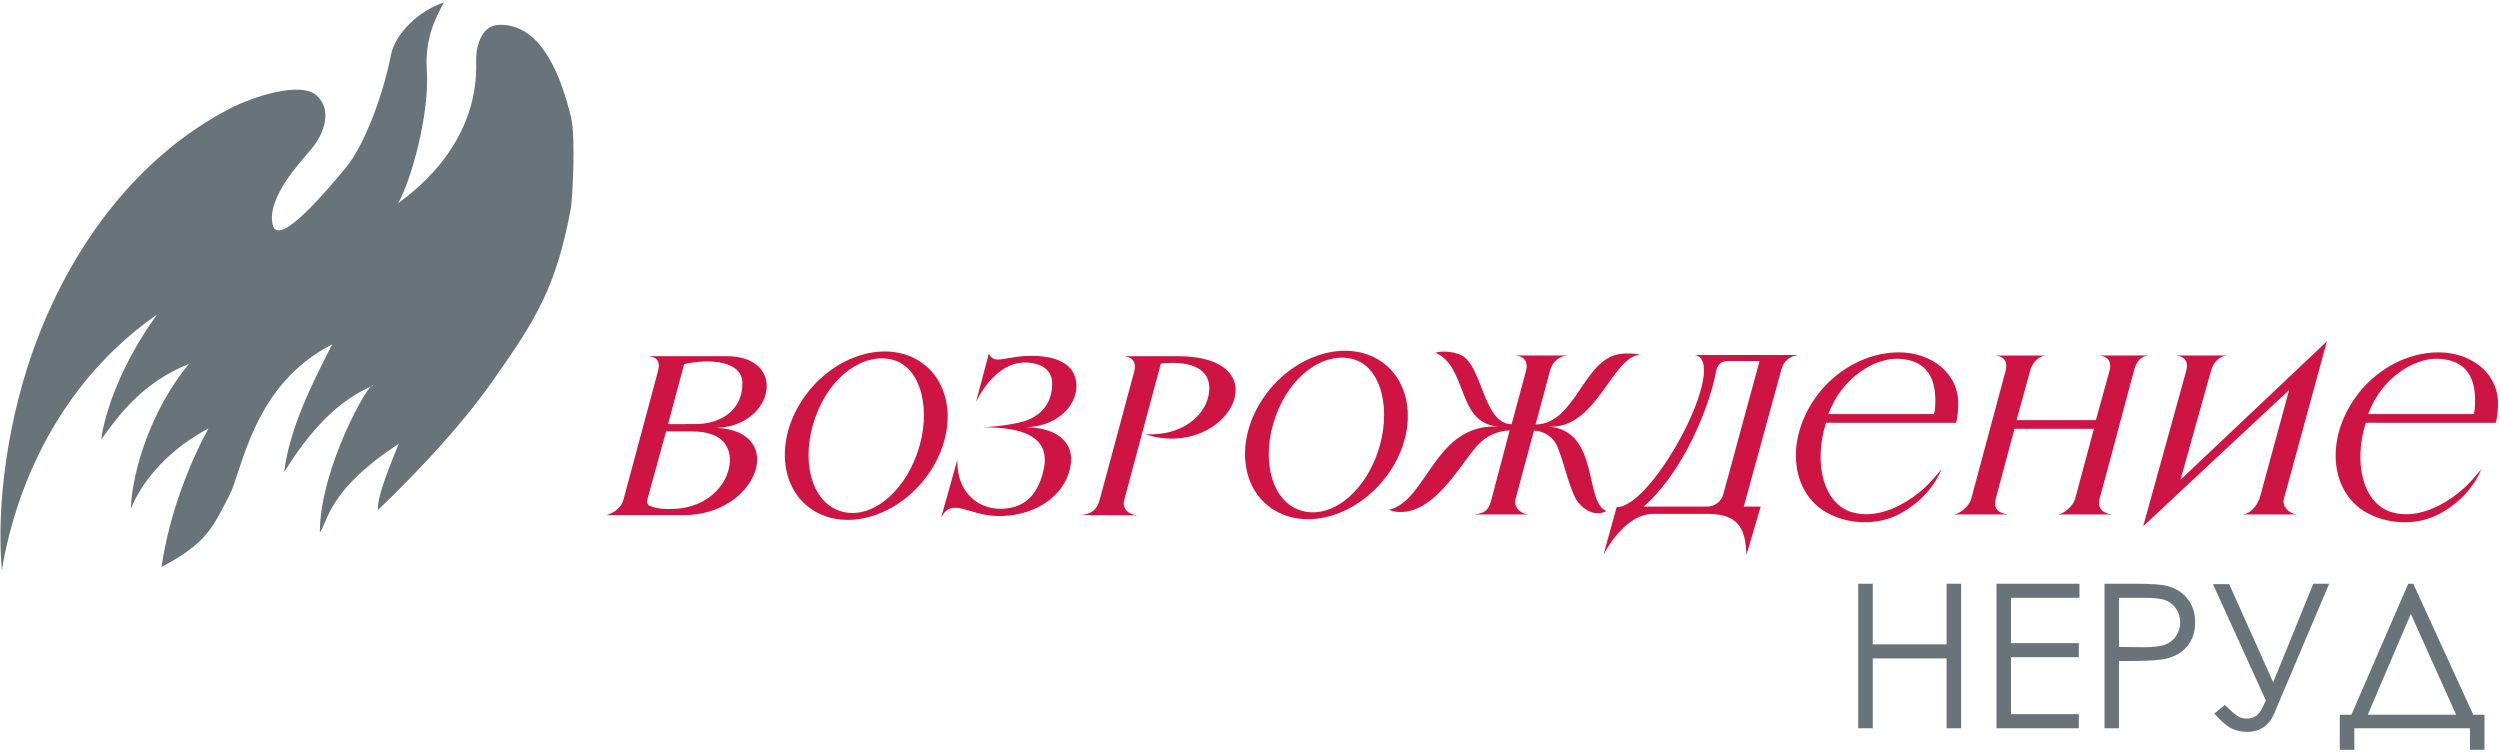 <?xml version="1.0" encoding="UTF-8"?> <svg xmlns="http://www.w3.org/2000/svg" width="731" height="220" viewBox="0 0 731 220" fill="none"><g clip-path="url(#clip0_123_3)"><path fill-rule="evenodd" clip-rule="evenodd" d="M0.532 166.763C-1.133 147.388 2.318 121.834 10.721 99.625C21.758 70.482 40.983 45.33 67.257 31.723C73.626 28.422 87.853 23.581 92.628 27.957C97.162 32.117 94.901 38.984 91.074 43.538C87.873 47.343 77.767 58.018 79.768 65.814C81.518 72.642 95.932 55.237 101.031 49.13C106.99 41.994 112.357 26.349 114.293 16.151C115.472 9.944 122.319 3.178 129.828 0.703C127.078 5.647 124.201 11.672 124.803 20.469C125.649 32.922 120.47 52.19 116.415 59.442C118.109 57.935 140.215 43.812 139.225 17.665C139.105 14.408 140.412 7.46 145.809 7.266C158.757 6.807 164.296 23.409 166.949 34.196C168.467 40.363 167.274 59.016 166.93 60.875C162.651 83.851 156.84 93.351 143.729 111.848C134.596 124.727 122.714 137.403 110.571 149.063C109.794 144.695 117.761 127.56 116.449 129.885C96.209 143.012 95.861 152.401 93.521 155.745C93.463 137.045 108.117 111.111 109.073 112.756C101.54 115.974 92.767 122.327 83.059 138.105C84.753 125.087 91.03 112.636 97.123 100.706C73.913 112.471 70.85 137.623 67.08 144.826C62.149 154.279 60.526 158.765 47.23 165.785C49.575 149.598 55.897 134.463 60.962 125.28C50.112 130.96 41.842 139.903 38.231 148.793C38.661 137.651 44.248 119.642 55.255 106.395C41.829 111.793 34.944 121.046 29.577 128.534C30.709 120.194 35.599 106.194 45.943 91.934C11.576 115.912 2.768 152.842 0.532 166.763Z" fill="#68737A"></path><path d="M314.636 111.478C313.852 106.031 308.247 104.324 303.189 104.087C294.376 103.671 290.698 107.093 289.146 103.35L285.402 117.483C287.953 112.287 292.862 106.172 299.329 106.007C304.222 105.892 307.596 108.046 307.652 111.966C307.74 117.749 304.556 121.382 299.964 123.005C297.622 123.834 292.287 124.727 287.323 124.935C294.561 124.975 307.68 125.637 305.194 137.147C303.831 143.453 300.553 148.656 292.736 148.77C285.398 148.875 279.662 143.344 279.926 134.443L275.188 151.319C278.393 145.331 282.882 150.592 291.398 150.876C301.371 151.211 311.501 145.866 313.082 135.839C313.861 130.879 310.997 125.162 300.153 124.935C310.213 124.536 315.647 117.363 314.636 111.478Z" fill="#CD1443"></path><path d="M344.373 104.153H328.662C331.329 104.442 332.322 106.097 331.651 108.617L321.563 146.097C320.758 149.05 319.248 150.247 316.082 150.626L332.477 150.681C330.032 150.442 328.007 148.831 328.725 146.162L339.424 106.324C346.168 105.478 355.238 106.72 353.343 115.777C352.134 121.532 345.777 127.525 334.849 126.986C358.956 134.779 375.206 104.153 344.373 104.153Z" fill="#CD1443"></path><path d="M268.184 132.557C263.878 144.789 253.931 152.276 245.475 149.375C237.017 146.474 234.069 134.18 238.384 122.046C242.699 109.908 252.637 102.915 261.094 105.223C269.554 107.536 272.498 120.32 268.184 132.557ZM268.133 105.174C257.864 99.318 242.889 104.53 234.685 116.794C226.484 129.069 228.165 143.755 238.433 149.611C248.706 155.46 263.68 150.258 271.881 137.989C280.085 125.716 278.406 111.024 268.133 105.174Z" fill="#CD1443"></path><path d="M203.482 123.999L195.331 124.02L200.047 106.463C207.974 104.705 216.984 105.688 217.072 111.966C217.199 120.102 210.443 123.98 203.482 123.999ZM213.407 134.094C213.693 140.67 207.516 148.536 196.874 148.8C194.652 148.853 192.656 148.937 190.103 147.96C189.414 147.697 189.034 146.961 189.23 146.252L194.762 126.145H202.317C210.204 126.145 213.218 129.645 213.407 134.094ZM212.478 104.153H189.599C192.594 104.485 193.034 106.144 192.37 108.607L182.295 146.134C181.803 147.95 180.219 149.761 177.271 150.626H199.919C221.55 150.626 230.361 126.11 209.58 125.121C226.464 124.449 230.343 104.153 212.478 104.153Z" fill="#CD1443"></path><path d="M680.369 99.825L637.565 140.288L646.496 108.409C647.239 105.718 649.085 104.087 651.242 103.947H636.271C638.941 104.227 639.953 105.906 639.259 108.409L626.668 153.872L669.345 114.023L660.938 144.92C660.049 148.286 657.739 150.191 655.869 150.422H671.663C669.068 150.167 667.249 147.917 667.786 145.933L680.369 99.825Z" fill="#CD1443"></path><path d="M613.832 103.947C616.515 104.228 617.505 105.9 616.824 108.41L612.838 122.845H589.633L593.609 108.418C594.343 105.724 596.217 104.059 598.392 103.951H583.452C586.123 104.232 587.112 105.906 586.438 108.418L576.363 145.933C575.826 147.858 573.242 150.228 571.322 150.422H587.284C584.693 150.168 582.716 148.962 583.527 145.933L589.025 125.384H612.267L606.741 145.933C606.226 147.862 603.566 150.258 601.721 150.422H617.651C615.051 150.168 613.102 148.761 613.937 145.74C617.246 133.739 620.687 120.41 623.965 108.41C624.703 105.718 625.756 104.295 628.139 103.947H613.832Z" fill="#CD1443"></path><path d="M723.605 119.635C723.562 120.247 723.474 120.466 723.281 121.072H692.441C696.344 110.454 705.981 104.559 712.995 104.902C722.619 105.367 724.221 112.45 723.605 119.635ZM713.117 103.025C704.197 102.984 694.281 107.85 688.152 117.03C679.947 129.298 681.628 143.992 691.891 149.845C697.774 153.189 706.076 153.812 712.648 150.575C718.463 147.703 723.298 142.759 725.528 137.199C723.961 139.109 721.806 141.67 719.382 143.671C713.862 148.243 706.265 151.84 699.326 149.769C691.016 147.29 688.025 135.589 691.741 123.616L729.773 123.633C730.213 121.967 730.329 120.391 730.393 118.86V117.117C729.928 108.733 722.308 103.063 713.117 103.025Z" fill="#CD1443"></path><path d="M469.759 149.472C463.048 146.806 467.861 125.738 452.629 124.731C466.723 125.667 471.042 104.862 479.351 103.688C479.613 103.652 476.656 103.113 473.778 103.48C462.925 104.89 460.806 123.919 448.994 124.134L453.226 108.377C453.938 105.795 455.716 104.161 458.421 103.947H443.2C445.875 104.228 446.86 105.977 446.188 108.486L441.994 124.057C433.355 123.883 433.578 105.93 426.586 103.547C422.498 102.162 419.724 103.148 419.724 103.148C429.306 107.29 425.83 124.02 438.337 124.731C419.323 123.652 417.539 146.39 406.113 149.074C406.203 149.05 407.133 149.455 407.133 149.455C418.752 151.96 426.897 135.704 432.06 130.178C434.595 127.465 437.678 126.02 441.422 125.853L436.113 145.975C435.377 148.669 434.746 150.011 431.092 150.422L446.847 150.427C444.632 150.21 442.504 148.303 443.138 145.933L448.509 125.934C451.815 125.986 454.406 128.114 455.482 130.814C457.363 135.554 458.338 140.648 460.467 145.325C461.289 147.123 464.806 151.362 469.239 149.696C469.411 149.63 469.585 149.401 469.759 149.472Z" fill="#CD1443"></path><path d="M402.746 132.557C398.434 144.789 388.492 152.073 380.033 149.17C371.581 146.267 368.629 133.976 372.942 121.838C377.253 109.702 387.195 102.705 395.651 105.018C404.105 107.328 407.059 120.32 402.746 132.557ZM402.693 104.968C392.422 99.119 377.45 104.324 369.245 116.592C361.042 128.863 362.723 143.554 373 149.405C383.266 155.257 398.243 150.054 406.441 137.783C414.642 125.511 412.961 110.821 402.693 104.968Z" fill="#CD1443"></path><path d="M555.167 104.902C564.789 105.367 566.387 112.45 565.783 119.635C565.723 120.247 565.639 120.466 565.455 121.072H534.611C538.52 110.454 548.155 104.559 555.167 104.902ZM561.547 143.671C556.035 148.243 548.441 151.84 541.492 149.769C533.183 147.29 530.197 135.589 533.913 123.616L571.947 123.633C572.425 121.811 572.522 120.096 572.576 118.434C572.874 109.33 564.948 103.065 555.287 103.025C546.374 102.984 536.455 107.85 530.322 117.03C522.116 129.298 523.798 143.992 534.066 149.845C539.942 153.189 548.248 153.812 554.817 150.575C560.633 147.703 565.468 142.759 567.698 137.199C566.131 139.109 563.975 141.67 561.547 143.671Z" fill="#CD1443"></path><path d="M503.908 144.47C503.309 146.663 501.383 148.129 499.103 148.129H480.612C490.479 139.524 498.15 123.665 501.254 111.073C501.495 110.09 501.766 108.118 502.229 107.243C503.021 105.742 504.224 105.579 505.741 105.579H514.494L503.908 144.47ZM495.522 103.793C506.014 105.57 483.517 148.305 472.699 148.305L468.869 162.192C469.114 161.783 474.842 150.264 483.412 150.264H499.436C509.284 150.264 510.314 155.777 510.686 162.192L514.827 148.138H509.872L520.906 107.93C521.643 105.239 523.734 104.035 525.926 103.793H495.522Z" fill="#CD1443"></path><path d="M543.346 170.681H547.595V188.396H569.191V170.681H573.44V212.938H569.191V192.515H547.595V212.938H543.346V170.681ZM583.776 170.681H608.03V174.801H588.025V188.043H607.853V192.162H588.025V208.819H607.853V212.938H583.776V170.681ZM615.358 170.681H623.807C628.646 170.681 631.919 170.887 633.612 171.308C636.032 171.908 638.009 173.124 639.542 174.977C641.087 176.822 641.853 179.147 641.853 181.942C641.853 184.758 641.106 187.073 639.602 188.906C638.106 190.73 636.042 191.957 633.415 192.595C631.488 193.056 627.898 193.282 622.636 193.282H619.607V212.938H615.358V170.681ZM619.607 174.801V189.161L626.786 189.25C629.688 189.25 631.812 188.984 633.159 188.454C634.507 187.925 635.569 187.082 636.336 185.904C637.104 184.727 637.487 183.404 637.487 181.952C637.487 180.54 637.104 179.234 636.336 178.058C635.569 176.881 634.546 176.047 633.287 175.546C632.029 175.047 629.972 174.801 627.101 174.801H619.607ZM647.066 170.8H651.818L664.681 199.5L676.414 170.681H681.057L664.957 208.652C663.461 212.213 660.806 213.998 656.98 213.998C655.446 213.998 654 213.683 652.633 213.066C651.267 212.438 649.545 210.967 647.45 208.652L650.538 206.12C652.662 208.21 654.078 209.397 654.787 209.682C655.505 209.966 656.222 210.113 656.951 210.113C658.062 210.113 659.026 209.818 659.842 209.231C660.659 208.633 661.554 207.16 662.527 204.797L647.066 170.8ZM688.404 219.236H684.155V208.995H687.547L704.169 170.681H705.634L723.19 208.995H726.466V219.236H722.217V212.938H688.404V219.236ZM692.328 208.995H718.174L704.926 179.51L692.328 208.995Z" fill="#68737A"></path></g><defs><clipPath id="clip0_123_3"><rect width="731" height="220" fill="white"></rect></clipPath></defs></svg> 